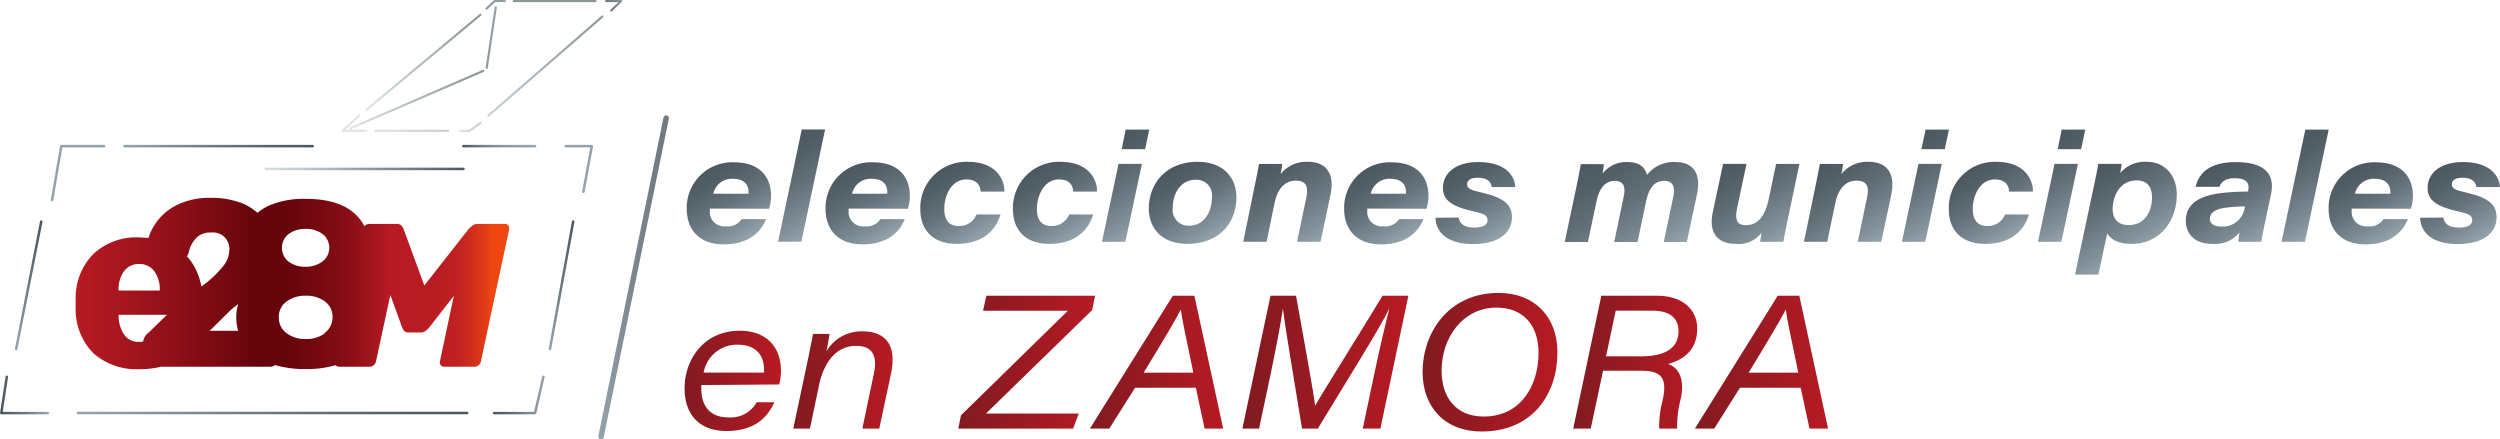 <svg xmlns="http://www.w3.org/2000/svg" xmlns:xlink="http://www.w3.org/1999/xlink" viewBox="0 0 347.62 61.1"><defs><style>.cls-1{fill:url(#Degradado_sin_nombre_30);}.cls-2{fill:url(#Degradado_sin_nombre_11);}.cls-3{fill:url(#Degradado_sin_nombre_11-2);}.cls-4{fill:url(#Degradado_sin_nombre_11-3);}.cls-5{fill:url(#Degradado_sin_nombre_11-4);}.cls-6{fill:url(#Degradado_sin_nombre_11-5);}.cls-7{fill:url(#Degradado_sin_nombre_11-6);}.cls-8{fill:url(#Degradado_sin_nombre_11-7);}.cls-9{fill:url(#Degradado_sin_nombre_11-8);}.cls-10{fill:url(#Degradado_sin_nombre_11-9);}.cls-11{fill:url(#Degradado_sin_nombre_11-10);}.cls-12{fill:url(#Degradado_sin_nombre_11-11);}.cls-13{fill:url(#Degradado_sin_nombre_11-12);}.cls-14{fill:url(#Degradado_sin_nombre_11-13);}.cls-15{fill:url(#Degradado_sin_nombre_11-14);}.cls-16{fill:url(#Degradado_sin_nombre_11-15);}.cls-17{fill:url(#Degradado_sin_nombre_11-16);}.cls-18{fill:url(#Degradado_sin_nombre_11-17);}.cls-19{fill:url(#Degradado_sin_nombre_11-18);}.cls-20{fill:url(#Degradado_sin_nombre_11-19);}.cls-21{fill:url(#Degradado_sin_nombre_11-20);}.cls-22{fill:url(#Degradado_sin_nombre_11-21);}.cls-23,.cls-24,.cls-25,.cls-26,.cls-27,.cls-28,.cls-29,.cls-30,.cls-31,.cls-32,.cls-33,.cls-34,.cls-35,.cls-36,.cls-37,.cls-38,.cls-39,.cls-40,.cls-41,.cls-42,.cls-43{fill:none;stroke-linecap:round;}.cls-23{stroke-miterlimit:10;stroke-width:0.76px;stroke:url(#Degradado_sin_nombre_82);}.cls-24,.cls-25,.cls-26,.cls-27,.cls-28,.cls-29,.cls-30,.cls-31,.cls-32,.cls-33,.cls-34,.cls-35,.cls-36,.cls-37,.cls-38,.cls-39,.cls-40,.cls-41,.cls-42,.cls-43{stroke-linejoin:round;}.cls-24,.cls-25,.cls-26,.cls-27,.cls-28,.cls-29,.cls-30,.cls-31,.cls-32,.cls-33{stroke-width:0.35px;}.cls-24{stroke:url(#Degradado_sin_nombre_50);}.cls-25{stroke:url(#Degradado_sin_nombre_40);}.cls-26{stroke:url(#Degradado_sin_nombre_45);}.cls-27{stroke:url(#Degradado_sin_nombre_44);}.cls-28{stroke:url(#Degradado_sin_nombre_40-2);}.cls-29{stroke:url(#Degradado_sin_nombre_40-3);}.cls-30{stroke:url(#Degradado_sin_nombre_40-4);}.cls-31{stroke:url(#Degradado_sin_nombre_40-5);}.cls-32{stroke:url(#Degradado_sin_nombre_40-6);}.cls-33{stroke:url(#Degradado_sin_nombre_47);}.cls-34,.cls-35,.cls-36,.cls-37,.cls-38,.cls-39,.cls-40,.cls-41,.cls-42,.cls-43{stroke-width:0.3px;}.cls-34{stroke:url(#Degradado_sin_nombre_72);}.cls-35{stroke:url(#Degradado_sin_nombre_74);}.cls-36{stroke:url(#Degradado_sin_nombre_76);}.cls-37{stroke:url(#Degradado_sin_nombre_60);}.cls-38{stroke:url(#Degradado_sin_nombre_35);}.cls-39{stroke:url(#Degradado_sin_nombre_29);}.cls-40{stroke:url(#Degradado_sin_nombre_10);}.cls-41{stroke:url(#Degradado_sin_nombre_57);}.cls-42{stroke:url(#Degradado_sin_nombre_52);}.cls-43{stroke:url(#Degradado_sin_nombre_54);}.cls-44{fill:url(#Degradado_sin_nombre_6);}.cls-45{fill:url(#Degradado_sin_nombre_6-2);}.cls-46{fill:url(#Degradado_sin_nombre_6-3);}.cls-47{fill:url(#Degradado_sin_nombre_6-4);}.cls-48{fill:url(#Degradado_sin_nombre_6-5);}.cls-49{fill:url(#Degradado_sin_nombre_6-6);}.cls-50{fill:url(#Degradado_sin_nombre_6-7);}.cls-51{fill:url(#Degradado_sin_nombre_6-8);}</style><linearGradient id="Degradado_sin_nombre_30" x1="10.54" y1="39.42" x2="70.81" y2="39.42" gradientUnits="userSpaceOnUse"><stop offset="0" stop-color="#b71a23"/><stop offset="0.1" stop-color="#a8161f"/><stop offset="0.3" stop-color="#800b13"/><stop offset="0.42" stop-color="#64040b"/><stop offset="0.49" stop-color="#68050c"/><stop offset="0.55" stop-color="#73080f"/><stop offset="0.62" stop-color="#860d15"/><stop offset="0.68" stop-color="#a1141c"/><stop offset="0.72" stop-color="#b71a23"/><stop offset="0.83" stop-color="#b91c22"/><stop offset="0.88" stop-color="#c02120"/><stop offset="0.91" stop-color="#cd2b1c"/><stop offset="0.94" stop-color="#df3917"/><stop offset="0.96" stop-color="#ef4612"/></linearGradient><linearGradient id="Degradado_sin_nombre_11" x1="98.59" y1="23.37" x2="104.2" y2="33.07" gradientUnits="userSpaceOnUse"><stop offset="0" stop-color="#4b5860"/><stop offset="0.2" stop-color="#525f67"/><stop offset="0.49" stop-color="#64717a"/><stop offset="0.83" stop-color="#829099"/><stop offset="1" stop-color="#94a2ab"/></linearGradient><linearGradient id="Degradado_sin_nombre_11-2" x1="108.09" y1="19.98" x2="114.83" y2="31.66" xlink:href="#Degradado_sin_nombre_11"/><linearGradient id="Degradado_sin_nombre_11-3" x1="117.86" y1="23.37" x2="123.47" y2="33.07" xlink:href="#Degradado_sin_nombre_11"/><linearGradient id="Degradado_sin_nombre_11-4" x1="131.09" y1="23.38" x2="136.67" y2="33.04" xlink:href="#Degradado_sin_nombre_11"/><linearGradient id="Degradado_sin_nombre_11-5" x1="143.95" y1="23.38" x2="149.53" y2="33.04" xlink:href="#Degradado_sin_nombre_11"/><linearGradient id="Degradado_sin_nombre_11-6" x1="153.13" y1="19.97" x2="159.88" y2="31.66" xlink:href="#Degradado_sin_nombre_11"/><linearGradient id="Degradado_sin_nombre_11-7" x1="162.99" y1="23.31" x2="168.66" y2="33.12" xlink:href="#Degradado_sin_nombre_11"/><linearGradient id="Degradado_sin_nombre_11-8" x1="175.28" y1="22.67" x2="182.1" y2="34.49" xlink:href="#Degradado_sin_nombre_11"/><linearGradient id="Degradado_sin_nombre_11-9" x1="190.02" y1="23.37" x2="195.62" y2="33.07" xlink:href="#Degradado_sin_nombre_11"/><linearGradient id="Degradado_sin_nombre_11-10" x1="202.3" y1="23.26" x2="208.11" y2="33.32" xlink:href="#Degradado_sin_nombre_11"/><linearGradient id="Degradado_sin_nombre_11-11" x1="222.37" y1="21.32" x2="230.74" y2="35.82" xlink:href="#Degradado_sin_nombre_11"/><linearGradient id="Degradado_sin_nombre_11-12" x1="241.03" y1="21.96" x2="247.81" y2="33.71" xlink:href="#Degradado_sin_nombre_11"/><linearGradient id="Degradado_sin_nombre_11-13" x1="253.26" y1="22.67" x2="260.08" y2="34.49" xlink:href="#Degradado_sin_nombre_11"/><linearGradient id="Degradado_sin_nombre_11-14" x1="264.37" y1="19.97" x2="271.11" y2="31.66" xlink:href="#Degradado_sin_nombre_11"/><linearGradient id="Degradado_sin_nombre_11-15" x1="274.1" y1="23.38" x2="279.68" y2="33.04" xlink:href="#Degradado_sin_nombre_11"/><linearGradient id="Degradado_sin_nombre_11-16" x1="283.28" y1="19.97" x2="290.03" y2="31.66" xlink:href="#Degradado_sin_nombre_11"/><linearGradient id="Degradado_sin_nombre_11-17" x1="290.7" y1="23.41" x2="297.37" y2="34.96" xlink:href="#Degradado_sin_nombre_11"/><linearGradient id="Degradado_sin_nombre_11-18" x1="307.08" y1="23.37" x2="313.35" y2="34.24" xlink:href="#Degradado_sin_nombre_11"/><linearGradient id="Degradado_sin_nombre_11-19" x1="317.16" y1="19.98" x2="323.9" y2="31.66" xlink:href="#Degradado_sin_nombre_11"/><linearGradient id="Degradado_sin_nombre_11-20" x1="326.93" y1="23.37" x2="332.53" y2="33.07" xlink:href="#Degradado_sin_nombre_11"/><linearGradient id="Degradado_sin_nombre_11-21" x1="339.21" y1="23.26" x2="345.02" y2="33.32" xlink:href="#Degradado_sin_nombre_11"/><linearGradient id="Degradado_sin_nombre_82" x1="93.01" y1="38.57" x2="83.19" y2="38.57" gradientUnits="userSpaceOnUse"><stop offset="0" stop-color="#4b5860" stop-opacity="0.8"/><stop offset="0.18" stop-color="#536068" stop-opacity="0.82"/><stop offset="0.48" stop-color="#69767f" stop-opacity="0.88"/><stop offset="0.88" stop-color="#8c9aa3" stop-opacity="0.98"/><stop offset="0.96" stop-color="#94a2ab"/></linearGradient><linearGradient id="Degradado_sin_nombre_50" x1="7.06" y1="24.07" x2="14.65" y2="24.07" gradientUnits="userSpaceOnUse"><stop offset="0" stop-color="#94a2ab"/><stop offset="0.96" stop-color="#94a2ab"/></linearGradient><linearGradient id="Degradado_sin_nombre_40" x1="43.66" y1="20.32" x2="17.13" y2="20.32" gradientUnits="userSpaceOnUse"><stop offset="0" stop-color="#4b5860"/><stop offset="0.21" stop-color="#55626a"/><stop offset="0.57" stop-color="#707e86"/><stop offset="0.96" stop-color="#94a2ab"/></linearGradient><linearGradient id="Degradado_sin_nombre_45" x1="64.27" y1="20.32" x2="74.58" y2="20.32" gradientUnits="userSpaceOnUse"><stop offset="0" stop-color="#4b5860"/><stop offset="0.11" stop-color="#5d6b73"/><stop offset="0.3" stop-color="#75838c"/><stop offset="0.5" stop-color="#87949d"/><stop offset="0.71" stop-color="#919fa8"/><stop offset="0.96" stop-color="#94a2ab"/></linearGradient><linearGradient id="Degradado_sin_nombre_44" x1="78.49" y1="23.49" x2="82.46" y2="23.49" xlink:href="#Degradado_sin_nombre_50"/><linearGradient id="Degradado_sin_nombre_40-2" x1="79.88" y1="39.66" x2="76.29" y2="39.66" xlink:href="#Degradado_sin_nombre_40"/><linearGradient id="Degradado_sin_nombre_40-3" x1="68.53" y1="54.91" x2="75.74" y2="54.91" xlink:href="#Degradado_sin_nombre_40"/><linearGradient id="Degradado_sin_nombre_40-4" x1="44.76" y1="45.57" x2="31.05" y2="69.3" xlink:href="#Degradado_sin_nombre_40"/><linearGradient id="Degradado_sin_nombre_40-5" x1="0" y1="54.91" x2="6.82" y2="54.91" xlink:href="#Degradado_sin_nombre_40"/><linearGradient id="Degradado_sin_nombre_40-6" x1="3.99" y1="30.62" x2="3.99" y2="48.69" xlink:href="#Degradado_sin_nombre_40"/><linearGradient id="Degradado_sin_nombre_47" x1="64.62" y1="23.49" x2="36.78" y2="23.49" gradientUnits="userSpaceOnUse"><stop offset="0" stop-color="#4b5860"/><stop offset="0.45" stop-color="#67747c" stop-opacity="0.77"/><stop offset="0.96" stop-color="#94a2ab" stop-opacity="0.4"/></linearGradient><linearGradient id="Degradado_sin_nombre_72" x1="67.52" y1="0.67" x2="70.35" y2="0.67" gradientUnits="userSpaceOnUse"><stop offset="0" stop-color="#8d9599"/><stop offset="0.63" stop-color="#919da3"/><stop offset="0.96" stop-color="#94a2ab"/></linearGradient><linearGradient id="Degradado_sin_nombre_74" x1="82.96" y1="0.15" x2="71.27" y2="0.15" gradientUnits="userSpaceOnUse"><stop offset="0" stop-color="#8d9599"/><stop offset="0.96" stop-color="#8d9599"/></linearGradient><linearGradient id="Degradado_sin_nombre_76" x1="84.14" y1="0.8" x2="86.51" y2="0.8" gradientUnits="userSpaceOnUse"><stop offset="0" stop-color="#4b5860" stop-opacity="0.8"/><stop offset="0.2" stop-color="#546067" stop-opacity="0.83"/><stop offset="0.54" stop-color="#6a757b" stop-opacity="0.89"/><stop offset="0.96" stop-color="#8d9599"/></linearGradient><linearGradient id="Degradado_sin_nombre_60" x1="83.93" y1="9.17" x2="67.78" y2="9.17" gradientUnits="userSpaceOnUse"><stop offset="0" stop-color="#8d9599"/><stop offset="0.23" stop-color="#8e979c" stop-opacity="0.92"/><stop offset="0.62" stop-color="#919ca3" stop-opacity="0.72"/><stop offset="0.96" stop-color="#94a2ab" stop-opacity="0.5"/></linearGradient><linearGradient id="Degradado_sin_nombre_35" x1="66.97" y1="17.64" x2="63.77" y2="17.64" gradientUnits="userSpaceOnUse"><stop offset="0" stop-color="#4b5860" stop-opacity="0.3"/><stop offset="0.53" stop-color="#6d7a83" stop-opacity="0.3"/><stop offset="0.96" stop-color="#94a2ab" stop-opacity="0.3"/></linearGradient><linearGradient id="Degradado_sin_nombre_29" x1="62.46" y1="18.19" x2="52.07" y2="18.19" gradientUnits="userSpaceOnUse"><stop offset="0" stop-color="#4d5a62" stop-opacity="0.3"/><stop offset="0.68" stop-color="#7c8a92" stop-opacity="0.3"/><stop offset="0.96" stop-color="#94a2ab" stop-opacity="0.3"/></linearGradient><linearGradient id="Degradado_sin_nombre_10" x1="47.48" y1="17.12" x2="51.08" y2="17.12" gradientUnits="userSpaceOnUse"><stop offset="0" stop-color="#94a2ab" stop-opacity="0.3"/><stop offset="0.96" stop-color="#94a2ab" stop-opacity="0.3"/></linearGradient><linearGradient id="Degradado_sin_nombre_57" x1="66.97" y1="8.66" x2="50.78" y2="8.66" gradientUnits="userSpaceOnUse"><stop offset="0" stop-color="#8d9599"/><stop offset="0.17" stop-color="#8e969b" stop-opacity="0.93"/><stop offset="0.45" stop-color="#909aa0" stop-opacity="0.74"/><stop offset="0.83" stop-color="#93a0a8" stop-opacity="0.42"/><stop offset="0.96" stop-color="#94a2ab" stop-opacity="0.3"/></linearGradient><linearGradient id="Degradado_sin_nombre_52" x1="67.35" y1="13.86" x2="48.52" y2="13.86" xlink:href="#Degradado_sin_nombre_57"/><linearGradient id="Degradado_sin_nombre_54" x1="67.52" y1="5.22" x2="69.09" y2="5.22" xlink:href="#Degradado_sin_nombre_72"/><linearGradient id="Degradado_sin_nombre_6" x1="95.14" y1="53.01" x2="108.54" y2="53.01" gradientUnits="userSpaceOnUse"><stop offset="0" stop-color="#821a21"/><stop offset="1" stop-color="#b71a23"/></linearGradient><linearGradient id="Degradado_sin_nombre_6-2" x1="110.3" y1="52.83" x2="124.14" y2="52.83" xlink:href="#Degradado_sin_nombre_6"/><linearGradient id="Degradado_sin_nombre_6-3" x1="133.25" y1="50.36" x2="152.27" y2="50.36" xlink:href="#Degradado_sin_nombre_6"/><linearGradient id="Degradado_sin_nombre_6-4" x1="151.55" y1="50.36" x2="170.1" y2="50.36" xlink:href="#Degradado_sin_nombre_6"/><linearGradient id="Degradado_sin_nombre_6-5" x1="172.74" y1="50.36" x2="195.85" y2="50.36" xlink:href="#Degradado_sin_nombre_6"/><linearGradient id="Degradado_sin_nombre_6-6" x1="197.81" y1="50.36" x2="216.56" y2="50.36" xlink:href="#Degradado_sin_nombre_6"/><linearGradient id="Degradado_sin_nombre_6-7" x1="218.75" y1="50.36" x2="235.99" y2="50.36" xlink:href="#Degradado_sin_nombre_6"/><linearGradient id="Degradado_sin_nombre_6-8" x1="235.67" y1="50.36" x2="254.22" y2="50.36" xlink:href="#Degradado_sin_nombre_6"/></defs><g id="Capa_2" data-name="Capa 2"><g id="Capa_1-2" data-name="Capa 1"><path class="cls-1" d="M70.68,31.35a.57.57,0,0,0-.48-.21H66.43a1.17,1.17,0,0,0-.82.29c-.21.18-.35.32-.43.39L59,39.7l-2.89-7.88a1.48,1.48,0,0,0-.24-.39.84.84,0,0,0-.72-.29H51.35a.87.87,0,0,0-.57.21l-.11.11a6,6,0,0,0-1.64-2c-1.48-1.2-3.66-1.81-6.54-1.81a12.32,12.32,0,0,0-4.9.86,7.35,7.35,0,0,0-1.8,1.08A7.73,7.73,0,0,0,34,28.4a11.57,11.57,0,0,0-4.75-.89,10.12,10.12,0,0,0-4.66,1,7.66,7.66,0,0,0-3.12,2.8,7.1,7.1,0,0,0-.82,1.77c-.41,0-.84-.07-1.29-.07A8.76,8.76,0,0,0,13,35.3a8.67,8.67,0,0,0-2.48,6.25v1.18A8.68,8.68,0,0,0,13,49.13a9,9,0,0,0,6.4,2.2,12.13,12.13,0,0,0,3-.34H37.62a.87.87,0,0,0,.61-.23h0a14.81,14.81,0,0,0,4.26.56,14.65,14.65,0,0,0,4.17-.54.61.61,0,0,0,.49.21H51.4a.9.9,0,0,0,.88-.74l2-9.24,1.64,4.54a1.79,1.79,0,0,0,.27.45.71.71,0,0,0,.58.23h1.73a1.05,1.05,0,0,0,.68-.23,4.36,4.36,0,0,0,.49-.45l3.43-4.4-1.93,9.1a.63.63,0,0,0,.11.53.59.59,0,0,0,.48.21H66a.87.87,0,0,0,.56-.21.83.83,0,0,0,.31-.53L70.8,31.88A.65.65,0,0,0,70.68,31.35ZM49,38.7v.06l0,0Zm-8.88-6.15a3.76,3.76,0,0,1,2.37-.72,3.72,3.72,0,0,1,2.37.72,2.4,2.4,0,0,1,0,3.79,3.85,3.85,0,0,1-2.37.75,3.76,3.76,0,0,1-2.37-.72,2.44,2.44,0,0,1,0-3.82ZM16.49,40.33a4.15,4.15,0,0,1,.76-2.62,2.49,2.49,0,0,1,2.08-1,2.53,2.53,0,0,1,2.12,1,4.09,4.09,0,0,1,.76,2.62v.07H16.49Zm2.84,7.21a2.39,2.39,0,0,1-2.06-1A4.72,4.72,0,0,1,16.49,44v-.23h6.72L20.7,46.22a1.93,1.93,0,0,0-.8,1.27A3.36,3.36,0,0,1,19.33,47.54ZM28,39.84a9,9,0,0,0-.79-2.42,7.54,7.54,0,0,0-1.23-1.8,1,1,0,0,0,.25-.47,4.15,4.15,0,0,1,1-2,2.62,2.62,0,0,1,2.07-.81,2.28,2.28,0,0,1,2.57,2.6,3.36,3.36,0,0,1-.79,2,14.22,14.22,0,0,1-2.34,2.34ZM32.19,43l.94-.74a6,6,0,0,0-.28,1.86A7.27,7.27,0,0,0,33.11,46H29.16Zm13,3.32a4.19,4.19,0,0,1-2.67.82,4.26,4.26,0,0,1-2.68-.82,2.64,2.64,0,0,1-1.07-2.2,2.59,2.59,0,0,1,1.07-2.19,4.31,4.31,0,0,1,2.68-.81,4.24,4.24,0,0,1,2.67.81,2.6,2.6,0,0,1,1.05,2.19A2.65,2.65,0,0,1,45.16,46.28Z"/><path class="cls-2" d="M98.7,29c0,.05,0,.22,0,.3a2,2,0,0,0,2.2,2.17,2.3,2.3,0,0,0,2.22-1h3.39c-.73,1.85-2.48,3.51-5.86,3.51-3.6,0-5.16-2.24-5.16-4.93a6.33,6.33,0,0,1,6.61-6.48c3.57,0,5.11,2.09,5.11,4.62a5.53,5.53,0,0,1-.28,1.84Zm5.38-2.06v-.22c0-1.13-.71-1.86-2.16-1.86a2.64,2.64,0,0,0-2.74,2.08Z"/><path class="cls-3" d="M108.19,33.62,111.48,18h3.25l-3.3,15.6Z"/><path class="cls-4" d="M118,29a2.72,2.72,0,0,0,0,.3,2,2,0,0,0,2.2,2.17,2.3,2.3,0,0,0,2.22-1h3.39c-.73,1.85-2.49,3.51-5.87,3.51-3.59,0-5.15-2.24-5.15-4.93a6.33,6.33,0,0,1,6.61-6.48c3.57,0,5.11,2.09,5.11,4.62a5.53,5.53,0,0,1-.28,1.84Zm5.38-2.06v-.22c0-1.13-.71-1.86-2.16-1.86a2.64,2.64,0,0,0-2.74,2.08Z"/><path class="cls-5" d="M139.12,29.82c-.75,2.49-2.77,4.09-6.07,4.09-3.84,0-5.08-2.47-5.08-4.74a6.4,6.4,0,0,1,6.59-6.67c4.18,0,5.16,2.75,5.1,4.14h-3.3c-.06-.8-.47-1.69-2-1.69-2,0-3.06,2.15-3.06,4.11,0,1.46.62,2.37,2,2.37a2.57,2.57,0,0,0,2.49-1.61Z"/><path class="cls-6" d="M152,29.82c-.75,2.49-2.77,4.09-6.07,4.09-3.84,0-5.08-2.47-5.08-4.74a6.4,6.4,0,0,1,6.59-6.67c4.18,0,5.16,2.75,5.1,4.14h-3.3c-.06-.8-.47-1.69-2-1.69-2,0-3.06,2.15-3.06,4.11,0,1.46.62,2.37,2,2.37a2.57,2.57,0,0,0,2.49-1.61Z"/><path class="cls-7" d="M155.53,22.79h3.25l-2.3,10.83h-3.25Zm1-4.77h3.27l-.57,2.73h-3.27Z"/><path class="cls-8" d="M171.92,27.46c0,3.26-2.13,6.43-6.81,6.45-3.69,0-5.37-2.32-5.37-4.88,0-3.54,2.43-6.53,6.78-6.53C170,22.5,171.92,24.6,171.92,27.46Zm-8.85,1.42a2.2,2.2,0,0,0,2.24,2.51c2.19,0,3.21-2,3.21-4A2.14,2.14,0,0,0,166.24,25C164.23,25,163.07,26.82,163.07,28.88Z"/><path class="cls-9" d="M174.53,25.52c.19-.91.38-1.89.54-2.73h3.21c0,.31-.14,1.05-.21,1.42a4.54,4.54,0,0,1,3.8-1.71c2.34,0,3.8,1.4,3.12,4.65l-1.37,6.47h-3.27l1.3-6.2c.25-1.24.12-2.3-1.46-2.3s-2.59,1.17-3,3.27l-1.07,5.23h-3.25Z"/><path class="cls-10" d="M190.12,29v.3a2,2,0,0,0,2.2,2.17,2.31,2.31,0,0,0,2.22-1h3.38c-.72,1.85-2.48,3.51-5.86,3.51-3.6,0-5.16-2.24-5.16-4.93a6.34,6.34,0,0,1,6.61-6.48c3.57,0,5.11,2.09,5.11,4.62a5.78,5.78,0,0,1-.27,1.84Zm5.38-2.06v-.22c0-1.13-.71-1.86-2.16-1.86a2.66,2.66,0,0,0-2.74,2.08Z"/><path class="cls-11" d="M202.83,30.25c.14.94.85,1.4,2.21,1.4.84,0,1.8-.24,1.8-1s-.52-.94-2.28-1.34c-3.24-.74-3.92-1.85-3.92-3.18,0-2,1.68-3.6,4.92-3.6,4.06,0,5.09,2.18,5.14,3.48h-3.28c-.08-.65-.52-1.3-1.95-1.3-.69,0-1.47.21-1.47.89s.54.83,2.13,1.2c3.2.76,4.1,1.78,4.1,3.41,0,2.23-1.93,3.73-5.41,3.73-2.93,0-5.11-1.14-5.22-3.66Z"/><path class="cls-12" d="M219.23,25.82c.21-1,.43-2.17.58-3H223c0,.29-.08.8-.17,1.32a4.17,4.17,0,0,1,3.41-1.61c1.88,0,2.51.85,2.77,1.79a4.73,4.73,0,0,1,3.93-1.79c2.52,0,3.66,1.61,3,4.58l-1.39,6.54h-3.21l1.31-6.2c.22-1,.27-2.3-1.24-2.3-1.36,0-2.13,1-2.51,2.79l-1.2,5.71h-3.25l1.3-6.2c.22-1,.32-2.3-1.2-2.3s-2.23,1.26-2.58,2.95l-1.17,5.55h-3.23Z"/><path class="cls-13" d="M248.54,30.72c-.21,1-.42,2-.56,2.9h-3.21c0-.27.09-.76.17-1.26a4,4,0,0,1-3.62,1.55c-2.29,0-3.81-1.33-3.16-4.42l1.43-6.7h3.26l-1.28,6c-.34,1.61-.17,2.52,1.17,2.52,1.89,0,2.76-1.54,3.22-3.73l1-4.79h3.25Z"/><path class="cls-14" d="M252.51,25.52c.19-.91.38-1.89.54-2.73h3.21c0,.31-.14,1.05-.22,1.42a4.55,4.55,0,0,1,3.8-1.71c2.35,0,3.8,1.4,3.12,4.65l-1.37,6.47h-3.27l1.3-6.2c.26-1.24.13-2.3-1.46-2.3s-2.58,1.17-3,3.27l-1.08,5.23h-3.24Z"/><path class="cls-15" d="M266.76,22.79H270l-2.29,10.83h-3.25Zm1-4.77H271l-.58,2.73h-3.26Z"/><path class="cls-16" d="M282.13,29.82c-.75,2.49-2.77,4.09-6.07,4.09-3.84,0-5.08-2.47-5.08-4.74a6.4,6.4,0,0,1,6.59-6.67c4.18,0,5.16,2.75,5.1,4.14h-3.3c-.06-.8-.47-1.69-2-1.69-2,0-3.06,2.15-3.06,4.11,0,1.46.62,2.37,2,2.37a2.57,2.57,0,0,0,2.49-1.61Z"/><path class="cls-17" d="M285.68,22.79h3.25l-2.3,10.83h-3.25Zm1-4.77h3.27l-.57,2.73h-3.27Z"/><path class="cls-18" d="M293,32.46l-1.22,5.72h-3.25l2.61-12.26c.32-1.48.54-2.59.62-3.13H295c0,.25-.08.66-.19,1.28a4.47,4.47,0,0,1,3.7-1.57c2.64,0,4.17,2.06,4.17,4.54,0,3.55-2.22,6.87-6.32,6.87C294.34,33.91,293.42,33.14,293,32.46Zm6.23-5.05c0-1.33-.6-2.33-2.17-2.33s-2.87,1.13-3.22,3.12.47,3.1,2.15,3.1C298.09,31.3,299.24,29.59,299.24,27.41Z"/><path class="cls-19" d="M315,30.7c-.32,1.46-.51,2.45-.55,2.92h-3.2a8.23,8.23,0,0,1,.16-1.31,4.39,4.39,0,0,1-3.82,1.6c-2.81,0-3.66-1.8-3.66-3.16,0-3.13,3.17-3.78,5.9-4,.85-.08,2-.1,2.78-.12l0-.21c.2-.89-.22-1.64-1.83-1.64-1.25,0-1.89.42-2.16,1.19H305.3c.37-1.57,1.57-3.43,5.58-3.43,4.75,0,5.37,2.31,4.89,4.51Zm-2.84-2c-.78,0-1.57.06-2.25.13-1.14.11-2.63.4-2.63,1.6,0,.62.5,1.07,1.53,1.07a3.09,3.09,0,0,0,3.32-2.68Z"/><path class="cls-20" d="M317.25,33.62l3.3-15.6h3.25l-3.3,15.6Z"/><path class="cls-21" d="M327,29a2.72,2.72,0,0,0,0,.3,2,2,0,0,0,2.2,2.17,2.3,2.3,0,0,0,2.22-1h3.39c-.73,1.85-2.49,3.51-5.87,3.51-3.59,0-5.15-2.24-5.15-4.93a6.33,6.33,0,0,1,6.6-6.48c3.58,0,5.12,2.09,5.12,4.62a5.53,5.53,0,0,1-.28,1.84Zm5.37-2.06s0-.13,0-.22c0-1.13-.71-1.86-2.16-1.86a2.66,2.66,0,0,0-2.75,2.08Z"/><path class="cls-22" d="M339.74,30.25c.15.94.86,1.4,2.21,1.4.85,0,1.81-.24,1.81-1s-.53-.94-2.29-1.34c-3.24-.74-3.92-1.85-3.92-3.18,0-2,1.69-3.6,4.93-3.6,4,0,5.08,2.18,5.14,3.48h-3.29c-.07-.65-.52-1.3-1.94-1.3-.7,0-1.47.21-1.47.89s.54.83,2.12,1.2c3.2.76,4.1,1.78,4.1,3.41,0,2.23-1.93,3.73-5.41,3.73-2.93,0-5.11-1.14-5.22-3.66Z"/><line class="cls-23" x1="92.63" y1="16.42" x2="83.57" y2="60.72"/><polyline class="cls-24" points="7.23 27.82 8.53 20.32 14.47 20.32"/><line class="cls-25" x1="17.31" y1="20.32" x2="43.48" y2="20.32"/><line class="cls-26" x1="64.44" y1="20.32" x2="74.4" y2="20.32"/><polyline class="cls-27" points="78.67 20.32 82.29 20.32 81.12 26.66"/><line class="cls-28" x1="79.7" y1="30.8" x2="76.47" y2="48.51"/><polyline class="cls-29" points="75.56 52.39 74.4 57.44 68.71 57.44"/><line class="cls-30" x1="64.96" y1="57.43" x2="10.85" y2="57.43"/><polyline class="cls-31" points="6.64 57.44 0.18 57.44 0.95 52.39"/><line class="cls-32" x1="5.74" y1="30.8" x2="2.25" y2="48.51"/><line class="cls-33" x1="36.96" y1="23.49" x2="64.44" y2="23.49"/><polyline class="cls-34" points="67.67 1.19 68.77 0.15 70.2 0.15"/><line class="cls-35" x1="71.43" y1="0.15" x2="82.8" y2="0.15"/><polyline class="cls-36" points="84.29 0.15 86.36 0.15 85 1.45"/><line class="cls-37" x1="83.77" y1="2.29" x2="67.93" y2="16.06"/><polyline class="cls-38" points="66.81 17.09 65.28 18.19 63.92 18.19"/><line class="cls-39" x1="62.31" y1="18.19" x2="52.22" y2="18.19"/><polyline class="cls-40" points="50.93 18.19 47.63 18.19 49.96 16.06"/><line class="cls-41" x1="50.93" y1="15.28" x2="66.81" y2="2.05"/><line class="cls-42" x1="67.2" y1="9.85" x2="48.67" y2="17.87"/><line class="cls-43" x1="67.68" y1="9.42" x2="68.94" y2="1.01"/><path class="cls-44" d="M97.52,53.54a4.33,4.33,0,0,0,0,.55c0,2.56,1.4,3.94,3.7,3.94a4.14,4.14,0,0,0,4-2.1h2.46c-1,2.17-2.79,4-6.67,4s-5.82-2.4-5.82-5.94c0-4,2.68-8,7.65-8,4,0,5.75,2.55,5.75,5.54a7.54,7.54,0,0,1-.24,1.93Zm8.72-1.73s0-.22,0-.46c0-1.8-1-3.42-3.67-3.42a4.69,4.69,0,0,0-4.73,3.88Z"/><path class="cls-45" d="M112.39,49.75c.23-1.11.48-2.38.66-3.32h2.29c-.1.74-.26,1.65-.43,2.43a5.65,5.65,0,0,1,5-2.79c2.91,0,4.87,1.59,4,5.81l-1.65,7.72h-2.35l1.61-7.7c.46-2.17,0-3.81-2.49-3.81-2.78,0-4.48,2.32-5.14,5.44l-1.27,6.07H110.3Z"/><path class="cls-46" d="M133.62,57.75l14.86-14.54H136.69l.46-2.09h15.12l-.41,2L137.1,57.5H150l-.79,2.1H133.25Z"/><path class="cls-47" d="M157.83,53.91l-3.59,5.69h-2.69l11.53-18.48h3l4,18.48h-2.58l-1.22-5.69Zm8.1-2.09c-1.05-5-1.58-7.55-1.74-8.78h0c-.65,1.3-2.51,4.43-5.17,8.78Z"/><path class="cls-48" d="M191.18,51.58c.72-3.45,1.54-6.78,2-8.69h0c-1.2,2.57-6.1,10.35-9.94,16.71h-2.2c-.8-5.06-2.33-13.87-2.65-16.7h0c-.31,2.17-1.08,6.08-1.73,9.2l-1.59,7.5h-2.32l3.91-18.48h3.55c1.05,5.87,2.52,13.87,2.65,15.3h0c1-1.78,6-9.72,9.38-15.3h3.59L191.94,59.6h-2.45Z"/><path class="cls-49" d="M216.56,49c0,5.67-3.35,11-10.54,11-5.19,0-8.21-3.46-8.21-8.27,0-5.49,3.61-11,10.56-11C213.4,40.73,216.56,44.07,216.56,49Zm-16.11,2.54c0,3.73,2,6.38,5.88,6.38,5,0,7.6-4.13,7.6-8.89,0-3.81-2.14-6.26-5.86-6.26C203.5,42.78,200.45,46.83,200.45,51.55Z"/><path class="cls-50" d="M222.9,51.55l-1.71,8.05h-2.44l3.91-18.48h7.7c3.5,0,5.65,1.82,5.63,4.63s-1.75,4.23-4.06,4.87c1.14.34,2.45,1.63,1.78,4.81a15.45,15.45,0,0,0-.51,4.17h-2.49a14.37,14.37,0,0,1,.5-4.05c.58-2.79,0-4-3-4Zm.42-2h4.78c2.51,0,5.29-.59,5.29-3.51,0-1.74-1.11-2.84-3.63-2.84h-5.1Z"/><path class="cls-51" d="M241.94,53.91l-3.58,5.69h-2.69l11.52-18.48h3l4,18.48h-2.58l-1.23-5.69Zm8.11-2.09c-1.05-5-1.59-7.55-1.74-8.78h0c-.65,1.3-2.51,4.43-5.17,8.78Z"/></g></g></svg>